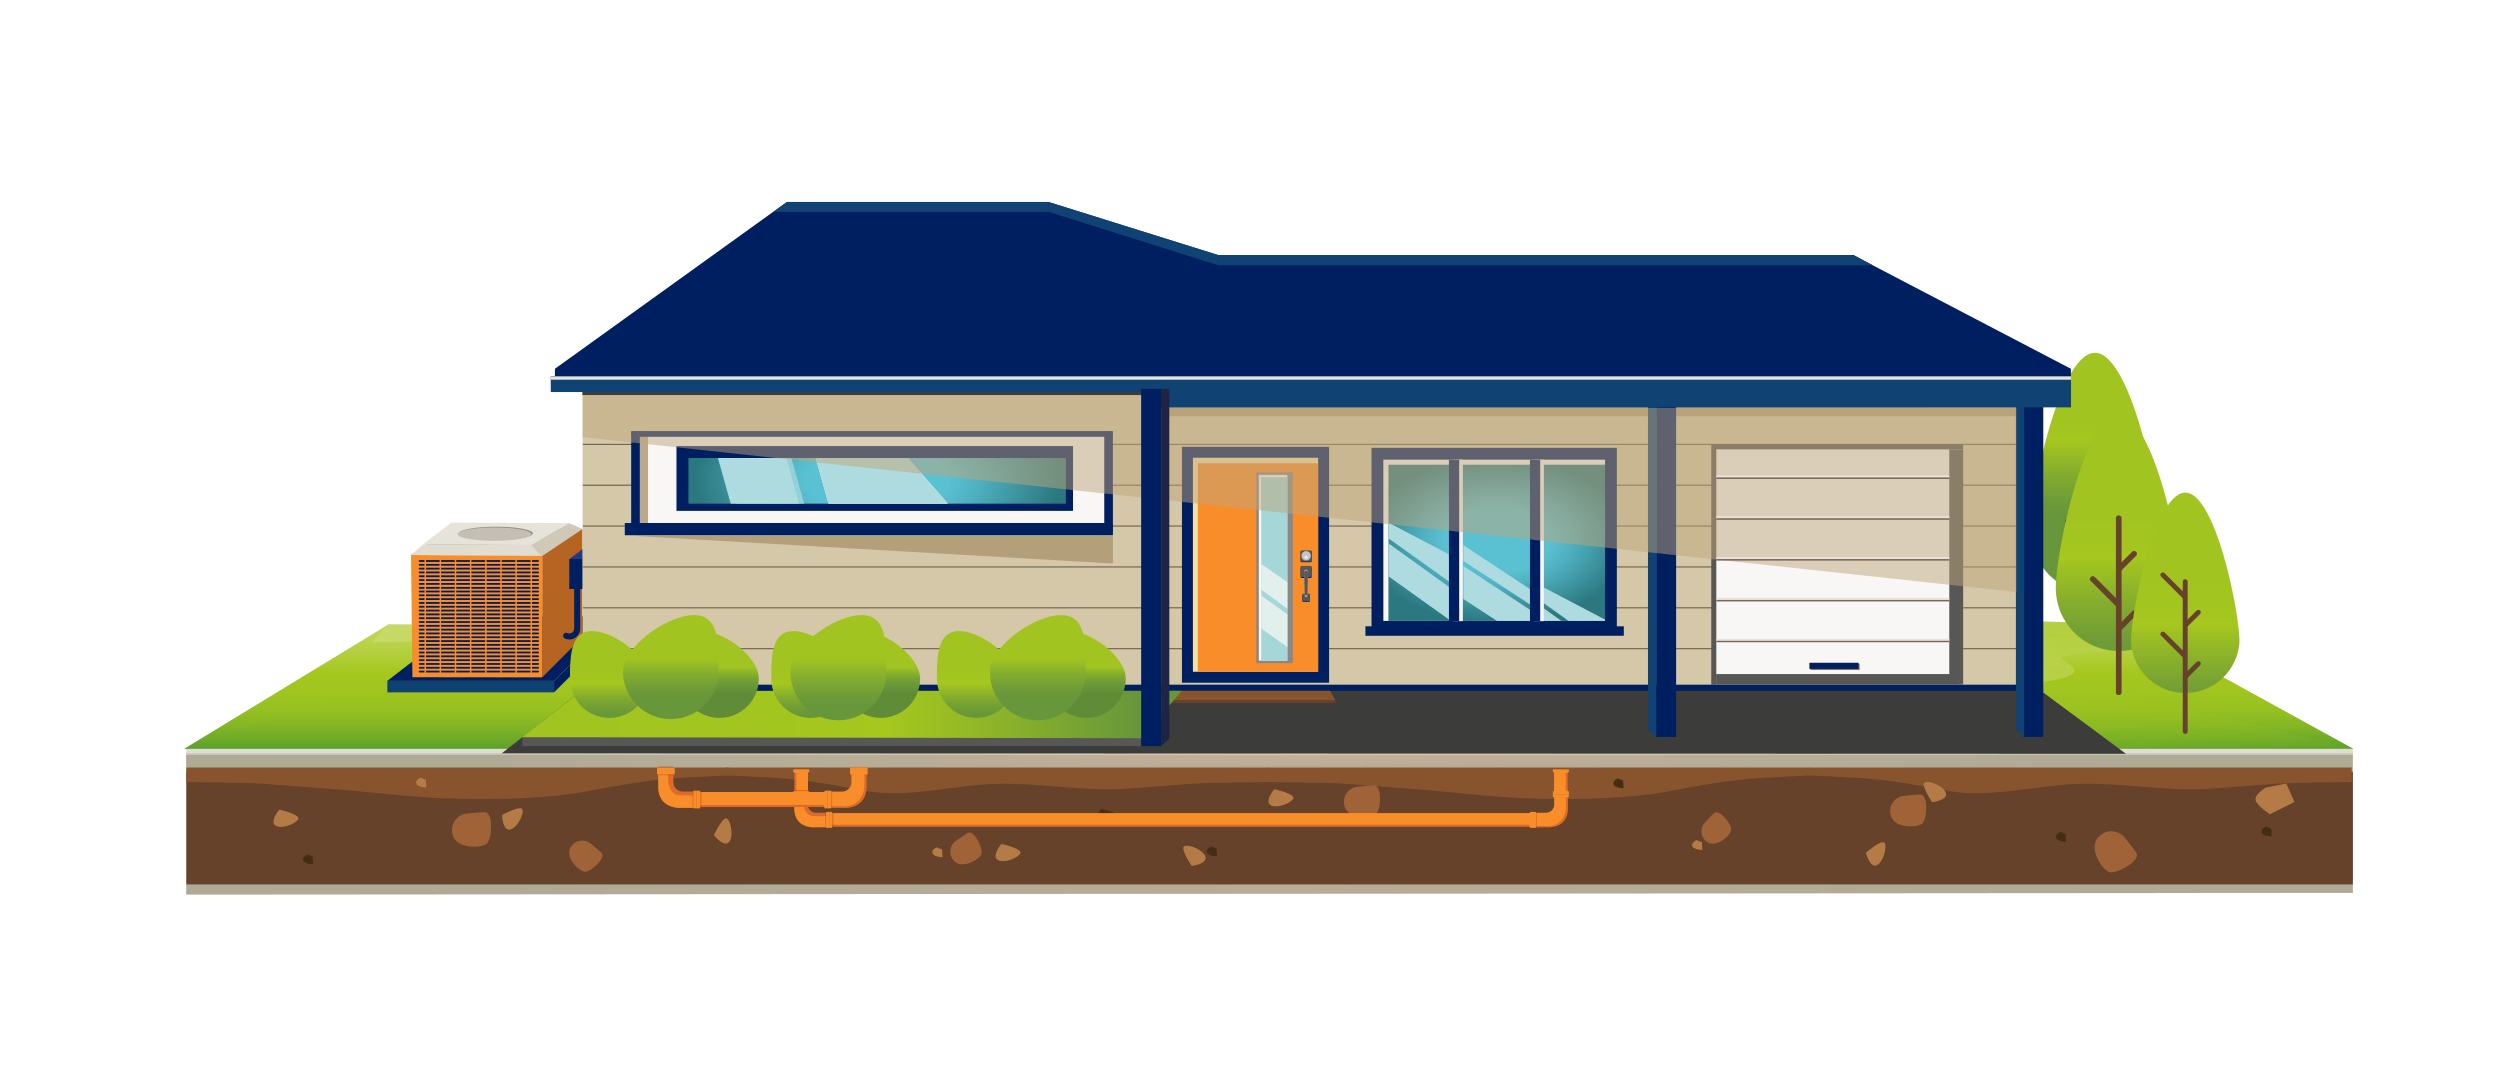<svg xmlns="http://www.w3.org/2000/svg" xmlns:xlink="http://www.w3.org/1999/xlink" width="11.5in" height="5in" viewBox="0 0 828 360"><defs><radialGradient id="a" cx="-143.57" cy="-924.22" r="102.48" gradientTransform="translate(809.26 1244.36) scale(2.67 1.03)" gradientUnits="userSpaceOnUse"><stop offset="0" stop-color="#ccb397"></stop><stop offset="1" stop-color="#afaa96"></stop></radialGradient><radialGradient id="b" cx="-141.58" cy="-964.25" r="102.66" xlink:href="#a"></radialGradient><radialGradient id="c" cx="-141.58" cy="-966.46" r="102.66" xlink:href="#a"></radialGradient><radialGradient id="d" cx="-141.58" cy="-2403.44" r="102.66" gradientTransform="translate(809.26 1292.97) scale(2.67 0.43)" xlink:href="#a"></radialGradient><linearGradient id="e" x1="420.19" y1="259.25" x2="420.19" y2="154.55" gradientUnits="userSpaceOnUse"><stop offset="0" stop-color="#00743e"></stop><stop offset="0.03" stop-color="#208438"></stop><stop offset="0.08" stop-color="#499830"></stop><stop offset="0.13" stop-color="#6aa929"></stop><stop offset="0.18" stop-color="#84b624"></stop><stop offset="0.23" stop-color="#96c021"></stop><stop offset="0.29" stop-color="#a1c51f"></stop><stop offset="0.35" stop-color="#a5c71e"></stop><stop offset="0.37" stop-color="#abca2b"></stop><stop offset="0.45" stop-color="#bbd34d"></stop><stop offset="0.53" stop-color="#c8da69"></stop><stop offset="0.62" stop-color="#d2df7e"></stop><stop offset="0.72" stop-color="#d9e38d"></stop><stop offset="0.83" stop-color="#dee596"></stop><stop offset="1" stop-color="#dfe699"></stop></linearGradient><linearGradient id="f" x1="170.02" y1="259.25" x2="170.02" y2="154.54" xlink:href="#e"></linearGradient><linearGradient id="g" x1="628.23" y1="284.39" x2="611.86" y2="164.32" xlink:href="#e"></linearGradient><linearGradient id="h" x1="420.14" y1="188.06" x2="419" y2="234.19" xlink:href="#e"></linearGradient><linearGradient id="i" x1="693.84" y1="192.05" x2="693.84" y2="139.19" gradientUnits="userSpaceOnUse"><stop offset="0.39" stop-color="#67963b"></stop><stop offset="0.5" stop-color="#6f9c37"></stop><stop offset="0.67" stop-color="#84ad2d"></stop><stop offset="0.87" stop-color="#a5c71e"></stop><stop offset="0.88" stop-color="#a4c61f"></stop><stop offset="1" stop-color="#a1c421"></stop></linearGradient><linearGradient id="j" x1="701.73" y1="221.3" x2="701.73" y2="169.85" gradientUnits="userSpaceOnUse"><stop offset="0" stop-color="#67963b"></stop><stop offset="0.17" stop-color="#6f9c37"></stop><stop offset="0.42" stop-color="#84ad2d"></stop><stop offset="0.71" stop-color="#a5c71e"></stop><stop offset="0.75" stop-color="#a4c61f"></stop><stop offset="1" stop-color="#a1c421"></stop></linearGradient><linearGradient id="k" x1="723.74" y1="235.42" x2="723.74" y2="191.08" gradientUnits="userSpaceOnUse"><stop offset="0" stop-color="#67963b"></stop><stop offset="0.18" stop-color="#74a035"></stop><stop offset="0.5" stop-color="#95ba26"></stop><stop offset="0.64" stop-color="#a5c71e"></stop><stop offset="1" stop-color="#a1c421"></stop></linearGradient><clipPath id="l"><rect x="192.7" y="128.71" width="482.54" height="98.09" fill="none"></rect></clipPath><radialGradient id="m" cx="495.71" cy="179.79" r="44.71" gradientTransform="translate(0 69.3) scale(1 0.61)" gradientUnits="userSpaceOnUse"><stop offset="0.39" stop-color="#5ac1d2"></stop><stop offset="0.58" stop-color="#4dadbc"></stop><stop offset="0.98" stop-color="#2c7a82"></stop><stop offset="1" stop-color="#2b7880"></stop></radialGradient><radialGradient id="n" cx="290.51" cy="159.26" r="60.8" gradientTransform="translate(0 85.83) scale(1 0.46)" xlink:href="#m"></radialGradient><clipPath id="o"><rect x="228.01" y="151.7" width="125" height="15.12" fill="none"></rect></clipPath><clipPath id="p"><rect x="459.85" y="153.92" width="71.73" height="51.73" fill="none"></rect></clipPath><clipPath id="q"><rect x="417.71" y="158.05" width="8.65" height="60.75" fill="none"></rect></clipPath><linearGradient id="r" x1="377.97" y1="236.64" x2="181.21" y2="236.64" gradientUnits="userSpaceOnUse"><stop offset="0" stop-color="#67963b"></stop><stop offset="0.27" stop-color="#91b727"></stop><stop offset="0.43" stop-color="#a5c71e"></stop><stop offset="0.5" stop-color="#a4c61f"></stop><stop offset="1" stop-color="#a1c421"></stop></linearGradient><linearGradient id="s" x1="201.82" y1="239.85" x2="201.82" y2="220.93" gradientUnits="userSpaceOnUse"><stop offset="0.13" stop-color="#67963b"></stop><stop offset="0.27" stop-color="#6f9c37"></stop><stop offset="0.48" stop-color="#84ad2d"></stop><stop offset="0.71" stop-color="#a5c71e"></stop><stop offset="0.75" stop-color="#a4c61f"></stop><stop offset="1" stop-color="#a1c421"></stop></linearGradient><linearGradient id="t" x1="268.48" y1="239.85" x2="268.48" y2="220.93" xlink:href="#s"></linearGradient><linearGradient id="u" x1="238.27" y1="239.85" x2="238.27" y2="220.93" gradientUnits="userSpaceOnUse"><stop offset="0.52" stop-color="#608b37"></stop><stop offset="0.66" stop-color="#67963b"></stop><stop offset="0.74" stop-color="#6f9c37"></stop><stop offset="0.87" stop-color="#84ad2e"></stop><stop offset="1" stop-color="#a1c421"></stop></linearGradient><linearGradient id="v" x1="291.7" y1="239.85" x2="291.7" y2="220.93" xlink:href="#u"></linearGradient><linearGradient id="w" x1="222.18" y1="241.1" x2="222.18" y2="218.15" gradientUnits="userSpaceOnUse"><stop offset="0.43" stop-color="#67963b"></stop><stop offset="0.57" stop-color="#6f9c37"></stop><stop offset="0.78" stop-color="#84ad2e"></stop><stop offset="1" stop-color="#a1c421"></stop></linearGradient><linearGradient id="x" x1="323.35" y1="239.85" x2="323.35" y2="220.93" xlink:href="#s"></linearGradient><linearGradient id="y" x1="359.8" y1="239.85" x2="359.8" y2="220.93" xlink:href="#u"></linearGradient><linearGradient id="z" x1="343.71" y1="241.1" x2="343.71" y2="218.15" xlink:href="#w"></linearGradient><linearGradient id="aa" x1="277.64" y1="241.1" x2="277.64" y2="218.15" gradientUnits="userSpaceOnUse"><stop offset="0.31" stop-color="#67963b"></stop><stop offset="0.47" stop-color="#6f9c37"></stop><stop offset="0.73" stop-color="#84ad2e"></stop><stop offset="1" stop-color="#a1c421"></stop></linearGradient></defs><g style="isolation:isolate"><polygon points="61.69 250.06 61.69 296.28 779.25 295.71 779.25 250.06 61.69 250.06" fill="#afaa96"></polygon><polygon points="61.69 293.3 61.69 296.28 779.25 295.71 779.25 292.68 61.69 293.3" opacity="0.3" fill="url(#a)" style="mix-blend-mode:screen"></polygon><polygon points="61.69 250.06 61.69 256.56 779.25 254.7 779.25 250.06 61.69 250.06" opacity="0.3" fill="url(#b)" style="mix-blend-mode:multiply"></polygon><polygon points="61.69 247.78 61.69 254.29 779.25 252.43 779.25 247.78 61.69 247.78" opacity="0.4" fill="url(#c)" style="mix-blend-mode:multiply"></polygon><polygon points="61.69 249.49 61.69 252.23 779.25 251.45 779.25 249.49 61.69 249.49" opacity="0.5" fill="url(#d)" style="mix-blend-mode:multiply"></polygon><path d="M133.46,255.92c-.34.58-6.05.88-12.76.66s-11.85-.86-11.52-1.44,6-.88,12.76-.66S133.8,255.34,133.46,255.92Z" fill="#9fa9ac" opacity="0.15" style="mix-blend-mode:multiply"></path><path d="M667.68,205.64c-43.53-1-86.71-1.41-130.32-.75-36.64.55-73.31,1-110,.89s-73.49-1.11-110.31-.66c-36.38.44-72.66,1.67-109.07,1.88q-27.22.15-54.46-.08c-8.22-.08-16.58,0-24.8-.16L61,248H779.42L704,206.52Q685.8,206.08,667.68,205.64Z" fill="url(#e)"></path><path d="M264.49,247.44c-14.28-.46-28.7-.87-42.71-2-7.62-.59-19.49-1.2-25.18-3.32-12.64-4.71,49-9.69,56.36-10.76,4.62-.67,12.39-2.74,4.15-3.6-7.63-.78-15.88-1.07-23.82-1.24-16.76-.35-33.58-.08-50.37-.11-17.61,0-36.31.47-54.2-.28L61,248H279.09Q271.8,247.69,264.49,247.44Z" opacity="0.3" fill="url(#f)" style="mix-blend-mode:screen"></path><path d="M692.53,231.16c-14.88,1.28-30.55,1.84-45.79,2.35-35.14,1.19-70.5,1.42-105.72,2.18-15.66.33-31.6.42-47,1.6-8,.61-17.6,1.39-24.24,3.11-9.36,2.42,2.36,4.36,8.82,5.24,8.52,1.18,17.45,1.84,26.49,2.32H779.42L704,229.58A102.25,102.25,0,0,1,692.53,231.16Z" opacity="0.3" fill="url(#g)" style="mix-blend-mode:screen"></path><path d="M133.7,212.53c8-.29,16.06-.6,24.12-.74,6-.1,15-.51,20.44.6,3.59.74,2.84,2-.21,2.82-6.51,1.73-15.37,2.46-23,3.42-4.49.57-9.11,1.14-13.29,2a28,28,0,0,0-4.88,1.23c-1.05.43,2.46.64,4.12.78,12.61,1.15,26.35.51,39.16.18,13.69-.33,27.15,0,40.82.31,15.7.4,31.41.63,47.12.95,12.07.25,24.92.63,35.45,2.81.47.1.19.37-.08.48-3.35,1.25-8.43,2-12.85,2.7-6.14,1-12.57,1.9-18.35,3.13-4,.85-10.93,2.49-5.78,4.16,6.63,2.17,17.46,2.91,26.27,3.27,21.16.86,42.47-.14,63.68-.15,22.13,0,44.13-.15,66.18-.81,9.67-.29,19.58-.55,29-1.41,3.93-.36,9.59-.83,12.15-2,2.9-1.35.88-2.7-1.23-3.93-3.65-2.11,6.21-2.81,10.5-3.11,14.8-1.06,29.93-1.45,45-1.62,33.17-.35,66.37-.2,99.55-.32,15.57-.06,31.37-.2,46.88-.7,7.12-.24,15.79-.6,20.66-2.62,4.53-1.86-.3-4.07-2.39-6-.2-.19,0-.34.44-.48,5.67-1.69,25.14-2.46,32.6-2.95l-11.87-8q-18.15-.44-36.27-.88c-43.53-1-86.71-1.41-130.32-.75-36.64.55-73.31,1-110,.89s-73.49-1.11-110.31-.66c-36.38.44-72.66,1.67-109.07,1.88q-27.22.15-54.46-.08c-8.22-.08-16.58,0-24.8-.16l-5.52,6C124.89,212.66,132.08,212.59,133.7,212.53Z" opacity="0.4" fill="url(#h)" style="mix-blend-mode:multiply"></path><rect x="61.73" y="255.6" width="717.53" height="37.31" fill="#66422a"></rect><path d="M61.72,254.2h0V259h0s22,.31,25.31.56c7.18.55,14.33,1.15,21.52,1.66,14.26,1,28.05,3,42.38,3.31,14.64.33,30.56,0,44.4-2.6,10.59-2,17.64-3.34,28.72-4.24l17.29-.89V254.2Z" fill="#87542e"></path><path d="M419.94,254.2h0V259h0s22.05.31,25.32.56c7.18.55,14.33,1.15,21.52,1.66,14.25,1,28.05,3,42.38,3.31,14.64.33,30.56,0,44.4-2.6,10.59-2,17.64-3.34,28.72-4.24l17.28-.89V254.2Z" fill="#87542e"></path><path d="M420.18,254.2h0V259h0s-22.05.31-25.32.56c-7.18.55-14.33,1.15-21.52,1.66-14.26,1-28.48-1.94-42.81-1.61-14.64.33-30.13,4.89-44,2.32-10.59-2-17.64-3.34-28.72-4.24l-17.28-.89V254.2Z" fill="#87542e"></path><path d="M778.89,254.2h0V259h0s-22,.31-25.32.56c-7.18.55-14.33,1.15-21.52,1.66-14.26,1-28.48-1.94-42.81-1.61-14.64.33-30.13,4.89-44,2.32-10.59-2-17.64-3.34-28.72-4.24l-17.28-.89V254.2Z" fill="#87542e"></path><path d="M154,269.56a5.51,5.51,0,0,0-4.2,6.44c.84,5.31,9.8,5,11.48,3.35s2.24-10.49-.84-10.35S154,269.56,154,269.56Z" fill="#a06338"></path><path d="M564.3,272.88a4.19,4.19,0,0,0,.86,5.78c3.16,2.6,8.11-2.08,8.22-3.89s-4-7.09-5.71-5.46S564.3,272.88,564.3,272.88Z" fill="#a06338"></path><path d="M449.07,260.63a5.07,5.07,0,0,0-3.86,5.93c.77,4.9,9,4.64,10.57,3.09s2.06-9.67-.77-9.54S449.07,260.63,449.07,260.63Z" fill="#a06338"></path><path d="M630,263.68a5.07,5.07,0,0,0-3.87,5.93c.77,4.9,9,4.64,10.57,3.1s2.06-9.67-.77-9.54S630,263.68,630,263.68Z" fill="#a06338"></path><path d="M195.21,279.09a4.4,4.4,0,0,0-6,1.26c-2.52,3.47,2.68,8.36,4.58,8.36s7.17-4.65,5.36-6.31S195.21,279.09,195.21,279.09Z" fill="#a06338"></path><path d="M316.22,278.77a4.39,4.39,0,0,0-.44,6.11c2.64,3.38,8.77-.27,9.29-2.09s-2.49-8.18-4.58-6.89S316.22,278.77,316.22,278.77Z" fill="#a06338"></path><path d="M703.35,277a5.76,5.76,0,0,0-8-.12c-4.24,3.71,1,11.49,3.44,12s10.54-3.89,8.7-6.54S703.35,277,703.35,277Z" fill="#a06338"></path><path d="M92.5,268.15s-3.56,4.24-1,5.43,8.48-1.7,7.12-3.05S92.5,268.15,92.5,268.15Z" fill="#b47b46"></path><path d="M331.65,279.52s-3.56,4.24-1,5.42,8.48-1.69,7.13-3.05S331.65,279.52,331.65,279.52Z" fill="#b47b46"></path><path d="M618,282.45s1.32,5.38,3.78,4,3.63-7.85,1.74-7.55S618,282.45,618,282.45Z" fill="#b47b46"></path><path d="M364.72,267.9s-3.56,4.24-1,5.43,8.48-1.7,7.12-3.06S364.72,267.9,364.72,267.9Z" fill="#432e13"></path><path d="M166.3,269.94s.09,5.54,2.79,4.77,5.29-6.84,3.38-7S166.3,269.94,166.3,269.94Z" fill="#b47b46"></path><path d="M236.45,276.61s3.39,4.38,5.09,2.14.14-8.64-1.47-7.61S236.45,276.61,236.45,276.61Z" fill="#b47b46"></path><path d="M394.68,286.79s5.5-.61,4.48-3.23-7.31-4.62-7.26-2.7S394.68,286.79,394.68,286.79Z" fill="#b47b46"></path><path d="M639.94,265.68s5.5-.62,4.48-3.23-7.31-4.62-7.27-2.7S639.94,265.68,639.94,265.68Z" fill="#b47b46"></path><path d="M101.78,283s-1.84.77-1.39,2,3.3,1.27,3.3,1.27l-.12-2.54Z" fill="#432e13"></path><path d="M561.9,278.24s-1.85.77-1.4,2,3.31,1.27,3.31,1.27l-.13-2.54Z" fill="#b47b46"></path><path d="M682.36,275.53s-1.84.76-1.4,2,3.31,1.27,3.31,1.27l-.13-2.55Z" fill="#432e13"></path><path d="M139.27,257.55s-1.85.76-1.4,2,3.31,1.27,3.31,1.27l-.13-2.55Z" fill="#b47b46"></path><path d="M535.82,257.81s-1.84.76-1.4,2,3.31,1.27,3.31,1.27l-.13-2.54Z" fill="#432e13"></path><path d="M310.24,280.62s-1.85.76-1.4,2,3.3,1.28,3.3,1.28l-.12-2.55Z" fill="#b47b46"></path><path d="M422.05,261.37s-3.56,4.24-1,5.43,8.48-1.7,7.12-3.06S422.05,261.37,422.05,261.37Z" fill="#b47b46"></path><path d="M401.16,280.36s-1.85.76-1.4,2,3.31,1.27,3.31,1.27l-.13-2.54Z" fill="#432e13"></path><path d="M750.46,273.75s-1.84.76-1.4,2,3.31,1.28,3.31,1.28l-.13-2.55Z" fill="#432e13"></path><path d="M750.42,260.86s-3.73,2.2-3.39,4.07,4.75,4.75,4.75,4.75l8.14-4.07-2.72-6.11Z" fill="#b47b46"></path><rect x="128.29" y="225.49" width="55.21" height="3.82" fill="#0f4273"></rect><polygon points="128.29 225.5 156.02 204.12 205.08 204.12 183.5 225.5 128.29 225.5" fill="#001f60"></polygon><polygon points="183.5 229.31 205.12 207.77 205.12 204.12 183.5 225.5 183.5 229.31" fill="#001f60"></polygon><g style="isolation:isolate"><polygon points="179.57 184.09 192.91 175.12 192.91 210.99 179.57 224.34 179.57 184.09" fill="#b66421"></polygon><polygon points="136.13 183.81 149.17 174.91 192.91 175.19 179.57 184.09 136.13 183.81" fill="#9a9689"></polygon><polygon points="179.57 184.09 179.57 224.34 136.59 224.29 136.13 183.81 179.57 184.09" fill="#f88d2a"></polygon></g><polygon points="136.13 183.81 179.57 184.09 176.07 180.5 140.2 180.27 136.13 183.81" fill="#e2ddd1"></polygon><polygon points="176.03 180.5 179.53 184.08 192.87 175.18 188.41 173.24 176.03 180.5" fill="#d1c9b8"></polygon><polygon points="176.11 180.53 188.42 173.25 149.44 173.1 140.09 180.27 176.11 180.53" fill="#e6e3db"></polygon><path d="M139,186.11a.31.31,0,0,1-.31-.31h0a.31.31,0,0,1,.31-.3h39.2a.31.31,0,0,1,.31.3h0a.31.31,0,0,1-.31.31Z" fill="#001f60"></path><path d="M139,187.37a.31.31,0,0,1-.31-.3h0a.3.3,0,0,1,.31-.3h39.2a.3.3,0,0,1,.31.3h0a.31.31,0,0,1-.31.3Z" fill="#001f60"></path><path d="M139,188.63a.3.3,0,0,1-.31-.3h0a.3.3,0,0,1,.31-.3h39.2a.3.3,0,0,1,.31.3h0a.3.3,0,0,1-.31.3Z" fill="#001f60"></path><path d="M139,189.89a.3.3,0,0,1-.31-.3h0a.31.31,0,0,1,.31-.3h39.2a.31.31,0,0,1,.31.3h0a.3.3,0,0,1-.31.3Z" fill="#001f60"></path><path d="M139,191.16a.31.31,0,0,1-.31-.3h0a.31.31,0,0,1,.31-.31h39.2a.31.31,0,0,1,.31.31h0a.31.31,0,0,1-.31.3Z" fill="#001f60"></path><path d="M139,192.42a.3.3,0,0,1-.31-.3h0a.3.3,0,0,1,.31-.3h39.2a.3.3,0,0,1,.31.3h0a.3.3,0,0,1-.31.3Z" fill="#001f60"></path><path d="M139,193.68a.3.3,0,0,1-.31-.3h0a.3.3,0,0,1,.31-.3h39.2a.3.3,0,0,1,.31.3h0a.3.3,0,0,1-.31.3Z" fill="#001f60"></path><path d="M139,195a.31.31,0,0,1-.31-.31h0a.31.31,0,0,1,.31-.3h39.2a.31.31,0,0,1,.31.3h0a.31.31,0,0,1-.31.31Z" fill="#001f60"></path><path d="M139,196.21a.31.31,0,0,1-.31-.3h0a.3.3,0,0,1,.31-.3h39.2a.3.3,0,0,1,.31.3h0a.31.31,0,0,1-.31.3Z" fill="#001f60"></path><path d="M139,197.47a.3.3,0,0,1-.31-.3h0a.3.3,0,0,1,.31-.3h39.2a.3.3,0,0,1,.31.3h0a.3.3,0,0,1-.31.3Z" fill="#001f60"></path><path d="M139,198.73a.3.3,0,0,1-.31-.3h0a.31.31,0,0,1,.31-.3h39.2a.31.31,0,0,1,.31.3h0a.3.3,0,0,1-.31.3Z" fill="#001f60"></path><path d="M139,200a.31.31,0,0,1-.31-.3h0a.31.31,0,0,1,.31-.31h39.2a.31.31,0,0,1,.31.31h0a.31.31,0,0,1-.31.3Z" fill="#001f60"></path><path d="M139,201.26a.31.31,0,0,1-.31-.3h0a.3.3,0,0,1,.31-.3h39.2a.3.3,0,0,1,.31.3h0a.31.31,0,0,1-.31.3Z" fill="#001f60"></path><path d="M139,202.52a.3.3,0,0,1-.31-.3h0a.3.3,0,0,1,.31-.3h39.2a.3.3,0,0,1,.31.3h0a.3.3,0,0,1-.31.3Z" fill="#001f60"></path><path d="M139,203.79a.31.31,0,0,1-.31-.31h0a.31.31,0,0,1,.31-.3h39.2a.31.31,0,0,1,.31.3h0a.31.31,0,0,1-.31.31Z" fill="#001f60"></path><path d="M139,205.05a.31.31,0,0,1-.31-.3h0a.31.31,0,0,1,.31-.31h39.2a.31.31,0,0,1,.31.31h0a.31.31,0,0,1-.31.3Z" fill="#001f60"></path><path d="M139,206.31a.3.3,0,0,1-.31-.3h0a.3.3,0,0,1,.31-.3h39.2a.3.3,0,0,1,.31.3h0a.3.3,0,0,1-.31.3Z" fill="#001f60"></path><path d="M139,207.57a.3.3,0,0,1-.31-.3h0a.31.31,0,0,1,.31-.3h39.2a.31.31,0,0,1,.31.3h0a.3.3,0,0,1-.31.3Z" fill="#001f60"></path><path d="M139,208.84a.31.31,0,0,1-.31-.3h0a.31.31,0,0,1,.31-.31h39.2a.31.31,0,0,1,.31.31h0a.31.31,0,0,1-.31.3Z" fill="#001f60"></path><path d="M139,210.1a.31.31,0,0,1-.31-.3h0a.3.3,0,0,1,.31-.3h39.2a.3.3,0,0,1,.31.3h0a.31.31,0,0,1-.31.3Z" fill="#001f60"></path><path d="M139,211.36a.3.3,0,0,1-.31-.3h0a.3.3,0,0,1,.31-.3h39.2a.3.3,0,0,1,.31.3h0a.3.3,0,0,1-.31.3Z" fill="#001f60"></path><path d="M139,212.63a.31.31,0,0,1-.31-.31h0a.31.31,0,0,1,.31-.3h39.2a.31.31,0,0,1,.31.3h0a.31.31,0,0,1-.31.31Z" fill="#001f60"></path><path d="M139,213.89a.31.31,0,0,1-.31-.3h0a.31.31,0,0,1,.31-.31h39.2a.31.31,0,0,1,.31.31h0a.31.31,0,0,1-.31.3Z" fill="#001f60"></path><path d="M139,215.15a.3.3,0,0,1-.31-.3h0a.3.3,0,0,1,.31-.3h39.2a.3.3,0,0,1,.31.3h0a.3.3,0,0,1-.31.3Z" fill="#001f60"></path><path d="M139,216.41a.3.3,0,0,1-.31-.3h0a.31.31,0,0,1,.31-.3h39.2a.31.31,0,0,1,.31.3h0a.3.3,0,0,1-.31.3Z" fill="#001f60"></path><path d="M139,217.68a.31.31,0,0,1-.31-.3h0a.31.31,0,0,1,.31-.31h39.2a.31.31,0,0,1,.31.31h0a.31.31,0,0,1-.31.3Z" fill="#001f60"></path><path d="M139,218.94a.31.31,0,0,1-.31-.3h0a.3.3,0,0,1,.31-.3h39.2a.3.3,0,0,1,.31.3h0a.31.31,0,0,1-.31.3Z" fill="#001f60"></path><path d="M139,220.2a.3.3,0,0,1-.31-.3h0a.3.3,0,0,1,.31-.3h39.2a.3.3,0,0,1,.31.3h0a.3.3,0,0,1-.31.3Z" fill="#001f60"></path><path d="M139,221.47a.31.31,0,0,1-.31-.31h0a.31.31,0,0,1,.31-.3h39.2a.31.31,0,0,1,.31.3h0a.31.31,0,0,1-.31.31Z" fill="#001f60"></path><path d="M139,222.73a.31.31,0,0,1-.31-.3h0a.31.31,0,0,1,.31-.31h39.2a.31.31,0,0,1,.31.31h0a.31.31,0,0,1-.31.3Z" fill="#001f60"></path><rect x="175.71" y="184.89" width="0.49" height="38.85" fill="#f88d2a"></rect><rect x="170.7" y="184.89" width="0.49" height="38.85" fill="#f88d2a"></rect><rect x="165.68" y="184.89" width="0.49" height="38.85" fill="#f88d2a"></rect><rect x="160.66" y="184.89" width="0.49" height="38.85" fill="#f88d2a"></rect><rect x="155.64" y="184.89" width="0.49" height="38.85" fill="#f88d2a"></rect><rect x="150.62" y="184.89" width="0.49" height="38.85" fill="#f88d2a"></rect><rect x="145.6" y="184.89" width="0.49" height="38.85" fill="#f88d2a"></rect><rect x="140.59" y="184.89" width="0.49" height="38.85" fill="#f88d2a"></rect><rect x="188.54" y="185.15" width="4.45" height="9.92" fill="#001f60"></rect><polygon points="188.54 185.15 192.99 185.15 192.99 181.82 188.54 185.15" fill="#203c83"></polygon><path d="M191.17,195.05v13.14a2.6,2.6,0,0,1-3.65,2.38h0" fill="none" stroke="#001f60" stroke-linecap="round" stroke-linejoin="round" stroke-width="2"></path><ellipse cx="164.27" cy="176.65" rx="12.23" ry="2.2" fill="#8e8b83"></ellipse><ellipse cx="163.8" cy="176.9" rx="12.23" ry="2.2" fill="#c4beb5"></ellipse><rect x="514.71" y="255.46" width="4.48" height="7.11" fill="#f88d2a"></rect><rect x="517.49" y="255.46" width="0.44" height="7.11" fill="#f88d2a"></rect><rect x="518.57" y="255.46" width="0.62" height="7.11" fill="#a01827" opacity="0.3" style="mix-blend-mode:multiply"></rect><rect x="514.71" y="255.46" width="1.6" height="7.11" fill="#f88d2a" opacity="0.3" style="mix-blend-mode:multiply"></rect><rect x="514.71" y="255.46" width="4.48" height="0.56" fill="#f88d2a" style="mix-blend-mode:multiply"></rect><rect x="514.71" y="261.65" width="4.48" height="0.92" fill="#f88d2a" opacity="0.3" style="mix-blend-mode:multiply"></rect><rect x="514.32" y="254.79" width="5.27" height="1" fill="#f88d2a"></rect><rect x="514.32" y="262.03" width="5.27" height="1" fill="#f88d2a"></rect><rect x="275.07" y="269.31" width="231.98" height="4.48" fill="#f88d2a"></rect><rect x="275.07" y="272.08" width="231.98" height="0.44" fill="#f88d2a"></rect><rect x="275.07" y="273.17" width="231.98" height="0.62" fill="#a01827" opacity="0.3" style="mix-blend-mode:multiply"></rect><rect x="275.07" y="269.31" width="231.98" height="1.6" fill="#f88d2a" opacity="0.3" style="mix-blend-mode:multiply"></rect><rect x="506.49" y="269.31" width="0.56" height="4.48" fill="#f88d2a" style="mix-blend-mode:multiply"></rect><rect x="275.07" y="269.31" width="0.92" height="4.48" fill="#a01827" opacity="0.3" style="mix-blend-mode:multiply"></rect><rect x="506.72" y="268.91" width="1" height="5.27" fill="#f88d2a"></rect><rect x="274.6" y="268.91" width="1" height="5.27" fill="#f88d2a"></rect><path d="M519.28,263.38h-4.51v3.2A2.8,2.8,0,0,1,512,269.2h-4V274h4.36s6.9.6,6.92-6.26Z" fill="#f88d2a"></path><path d="M511.89,272.67H508v.38h3.94a6,6,0,0,0,4.5-1.69,7.11,7.11,0,0,0,1.79-4.68v-3.29h-.39v3.3a6.81,6.81,0,0,1-1.67,4.41A5.68,5.68,0,0,1,511.89,272.67Z" fill="#f88d2a"></path><g opacity="0.3" style="mix-blend-mode:multiply"><path d="M512.78,270.29c3.4-.14,3.5-4.36,3.5-4.36v-2.55h-1.51v3.2A2.8,2.8,0,0,1,512,269.2h-4v1.12C509.15,270.35,511,270.36,512.78,270.29Z" fill="#f88d2a"></path><path d="M519.26,267.78l0-4.4h-.65v4s.13,6.19-6.1,6.21H508V274h4.36S519.24,274.64,519.26,267.78Z" fill="#a01827"></path></g><rect x="514.77" y="263.37" width="4.51" height="0.91" fill="#f88d2a" opacity="0.3" style="mix-blend-mode:multiply"></rect><rect x="514.32" y="263.03" width="5.27" height="1" fill="#f88d2a"></rect><rect x="507.98" y="269.2" width="1" height="4.84" fill="#a01827" opacity="0.3" style="mix-blend-mode:multiply"></rect><rect x="507.72" y="268.91" width="1" height="5.27" fill="#f88d2a"></rect><rect x="263.13" y="255.46" width="4.48" height="7.11" fill="#f88d2a"></rect><rect x="264.39" y="255.46" width="0.45" height="7.11" fill="#f88d2a"></rect><rect x="263.13" y="255.46" width="0.62" height="7.11" fill="#a01827" opacity="0.3" style="mix-blend-mode:multiply"></rect><rect x="266.01" y="255.46" width="1.6" height="7.11" fill="#f88d2a" opacity="0.3" style="mix-blend-mode:multiply"></rect><rect x="263.13" y="255.46" width="4.48" height="0.56" fill="#f88d2a" style="mix-blend-mode:multiply"></rect><rect x="263.13" y="261.65" width="4.48" height="0.92" fill="#a01827" opacity="0.3" style="mix-blend-mode:multiply"></rect><rect x="262.73" y="254.79" width="5.27" height="1" fill="#f88d2a"></rect><rect x="262.73" y="262.03" width="5.27" height="1" fill="#f88d2a"></rect><path d="M263,263.38h4.5v3.2a2.81,2.81,0,0,0,2.82,2.62h4V274H270s-6.89.6-6.92-6.26Z" fill="#f88d2a"></path><path d="M270.43,272.67h3.92v.38h-3.93a6,6,0,0,1-4.5-1.69,7.17,7.17,0,0,1-1.79-4.68v-3.29h.39v3.3a6.81,6.81,0,0,0,1.67,4.41A5.68,5.68,0,0,0,270.43,272.67Z" fill="#f88d2a"></path><g opacity="0.3" style="mix-blend-mode:multiply"><path d="M269.54,270.29c-3.4-.14-3.5-4.36-3.5-4.36v-2.55h1.5v3.2a2.81,2.81,0,0,0,2.82,2.62h4v1.12C273.17,270.35,271.35,270.36,269.54,270.29Z" fill="#a01827"></path><path d="M263.06,267.78l0-4.4h.65v4s-.13,6.19,6.1,6.21h4.55V274H270S263.09,274.64,263.06,267.78Z" fill="#f88d2a"></path></g><rect x="263.04" y="263.37" width="4.51" height="0.91" fill="#a01827" opacity="0.3" style="mix-blend-mode:multiply"></rect><rect x="262.73" y="263.03" width="5.27" height="1" fill="#f88d2a"></rect><rect x="273.34" y="269.2" width="1" height="4.84" fill="#a01827" opacity="0.3" style="mix-blend-mode:multiply"></rect><rect x="273.6" y="268.91" width="1" height="5.27" fill="#f88d2a"></rect><rect x="281.96" y="253.81" width="4.98" height="1.02" fill="#f88d2a" opacity="0.3" style="mix-blend-mode:multiply"></rect><rect x="281.53" y="254.23" width="5.85" height="1.11" fill="#f88d2a"></rect><rect x="231.31" y="262.31" width="42.15" height="4.98" fill="#f88d2a"></rect><rect x="231.31" y="265.39" width="42.15" height="0.49" fill="#f88d2a"></rect><rect x="231.31" y="266.6" width="42.15" height="0.69" fill="#a01827" opacity="0.3" style="mix-blend-mode:multiply"></rect><rect x="231.31" y="262.31" width="42.15" height="1.77" fill="#f88d2a" opacity="0.3" style="mix-blend-mode:multiply"></rect><rect x="272.84" y="262.31" width="0.62" height="4.98" fill="#f88d2a" style="mix-blend-mode:multiply"></rect><rect x="231.31" y="262.31" width="1.02" height="4.98" fill="#a01827" opacity="0.3" style="mix-blend-mode:multiply"></rect><rect x="273.09" y="261.88" width="1.11" height="5.85" fill="#f88d2a"></rect><rect x="230.79" y="261.88" width="1.11" height="5.85" fill="#f88d2a"></rect><path d="M287,255.73h-5v3.55a3.12,3.12,0,0,1-3.13,2.91h-4.42v5.38h4.85s7.65.66,7.68-7Z" fill="#f88d2a"></path><path d="M278.84,266.05h-4.36v.42h4.36a6.73,6.73,0,0,0,5-1.87,7.9,7.9,0,0,0,2-5.2v-3.65h-.42v3.65a7.57,7.57,0,0,1-1.86,4.9A6.36,6.36,0,0,1,278.84,266.05Z" fill="#f88d2a"></path><g opacity="0.3" style="mix-blend-mode:multiply"><path d="M279.82,263.4c3.78-.15,3.88-4.84,3.88-4.84v-2.83H282v3.55a3.12,3.12,0,0,1-3.13,2.91h-4.42v1.25C275.79,263.47,277.81,263.48,279.82,263.4Z" fill="#f88d2a"></path><path d="M287,260.61l0-4.88h-.72v4.41s.14,6.87-6.77,6.9h-5.06v.53h4.85S287,268.23,287,260.61Z" fill="#a01827"></path></g><rect x="282.04" y="255.72" width="5.01" height="1.01" fill="#f88d2a" opacity="0.3" style="mix-blend-mode:multiply"></rect><rect x="281.53" y="255.34" width="5.85" height="1.11" fill="#f88d2a"></rect><rect x="274.49" y="262.19" width="1.11" height="5.38" fill="#a01827" opacity="0.3" style="mix-blend-mode:multiply"></rect><rect x="274.21" y="261.87" width="1.11" height="5.85" fill="#f88d2a"></rect><rect x="218.05" y="253.81" width="4.98" height="1.02" fill="#a01827" opacity="0.3" style="mix-blend-mode:multiply"></rect><rect x="217.61" y="254.23" width="5.85" height="1.11" fill="#f88d2a"></rect><path d="M218,255.73h5v3.55a3.12,3.12,0,0,0,3.12,2.91h4.42v5.38h-4.84s-7.65.66-7.68-7Z" fill="#f88d2a"></path><path d="M226.16,266.05h4.36v.42h-4.37a6.73,6.73,0,0,1-5-1.87,7.9,7.9,0,0,1-2-5.2v-3.65h.42v3.65a7.67,7.67,0,0,0,1.87,4.9A6.33,6.33,0,0,0,226.16,266.05Z" fill="#f88d2a"></path><g opacity="0.3" style="mix-blend-mode:multiply"><path d="M225.17,263.4c-3.77-.15-3.88-4.84-3.88-4.84v-2.83H223v3.55a3.12,3.12,0,0,0,3.12,2.91h4.42v1.25C229.2,263.47,227.18,263.48,225.17,263.4Z" fill="#a01827"></path><path d="M218,260.61l0-4.88h.73v4.41s-.15,6.87,6.77,6.9h5.05v.53h-4.84S218,268.23,218,260.61Z" fill="#f88d2a"></path></g><rect x="217.95" y="255.72" width="5" height="1.01" fill="#a01827" opacity="0.3" style="mix-blend-mode:multiply"></rect><rect x="217.61" y="255.34" width="5.85" height="1.11" fill="#f88d2a"></rect><rect x="229.39" y="262.19" width="1.11" height="5.38" fill="#a01827" opacity="0.3" style="mix-blend-mode:multiply"></rect><rect x="229.67" y="261.87" width="1.11" height="5.85" fill="#f88d2a"></rect><path d="M715.27,175.71a21.43,21.43,0,0,1-42.85,0c0-11.83,9.59-58.85,21.42-58.85S715.27,163.88,715.27,175.71Z" fill="url(#i)"></path><rect x="692.88" y="151.02" width="1.93" height="61.12" rx="0.81" fill="#66422a"></rect><rect x="688.41" y="169.89" width="1.93" height="14.24" rx="0.81" transform="translate(76.74 539.31) rotate(-45)" fill="#66422a"></rect><rect x="695.5" y="162.05" width="1.93" height="9.24" rx="0.81" transform="translate(321.84 -443.66) rotate(45)" fill="#66422a"></rect><rect x="695.5" y="182.33" width="1.93" height="9.24" rx="0.81" transform="translate(336.18 -437.72) rotate(45)" fill="#66422a"></rect><path d="M722.58,194.75a20.85,20.85,0,1,1-41.7,0c0-11.52,9.34-57.28,20.85-57.28S722.58,183.23,722.58,194.75Z" fill="url(#j)"></path><rect x="700.79" y="170.72" width="1.88" height="59.48" rx="0.81" fill="#66422a"></rect><rect x="696.44" y="189.08" width="1.88" height="13.86" rx="0.81" transform="translate(65.65 550.54) rotate(-45)" fill="#66422a"></rect><rect x="703.34" y="181.45" width="1.88" height="9" rx="0.81" transform="translate(337.76 -443.54) rotate(45)" fill="#66422a"></rect><rect x="703.34" y="201.19" width="1.88" height="9" rx="0.81" transform="translate(351.72 -437.76) rotate(45)" fill="#66422a"></rect><path d="M741.71,212.54a18,18,0,0,1-35.94,0c0-9.93,8-49.38,18-49.38S741.71,202.61,741.71,212.54Z" fill="url(#k)"></path><rect x="722.93" y="191.82" width="1.62" height="51.27" rx="0.81" fill="#66422a"></rect><rect x="719.18" y="188.07" width="1.62" height="11.95" rx="0.81" transform="translate(73.67 565.95) rotate(-45)" fill="#66422a"></rect><rect x="719.18" y="207.65" width="1.62" height="11.95" rx="0.81" transform="translate(59.82 571.68) rotate(-45)" fill="#66422a"></rect><rect x="725.12" y="201.07" width="1.62" height="7.75" rx="0.81" transform="translate(357.54 -453.28) rotate(45)" fill="#66422a"></rect><rect x="725.12" y="218.09" width="1.62" height="7.75" rx="0.81" transform="translate(369.57 -448.3) rotate(45)" fill="#66422a"></rect><polygon points="704.12 249.66 166.19 249.5 192.84 228.55 675.62 228.55 704.12 249.66" fill="#3c3c3b"></polygon><rect x="192.95" y="128.71" width="482.64" height="98.09" fill="#d4c8a9"></rect><g clip-path="url(#l)"><line x1="675.37" y1="228.36" x2="193.04" y2="228.36" fill="none" stroke="#7a6553" stroke-miterlimit="10" stroke-width="0.4"></line><line x1="675.37" y1="214.83" x2="193.04" y2="214.83" fill="none" stroke="#7a6553" stroke-miterlimit="10" stroke-width="0.4"></line><line x1="675.37" y1="201.3" x2="193.04" y2="201.3" fill="none" stroke="#7a6553" stroke-miterlimit="10" stroke-width="0.4"></line><line x1="675.37" y1="187.77" x2="193.04" y2="187.77" fill="none" stroke="#7a6553" stroke-miterlimit="10" stroke-width="0.4"></line><line x1="675.37" y1="174.24" x2="193.04" y2="174.24" fill="none" stroke="#7a6553" stroke-miterlimit="10" stroke-width="0.4"></line><line x1="675.37" y1="160.71" x2="193.04" y2="160.71" fill="none" stroke="#7a6553" stroke-miterlimit="10" stroke-width="0.4"></line><line x1="675.37" y1="147.18" x2="193.04" y2="147.18" fill="none" stroke="#7a6553" stroke-miterlimit="10" stroke-width="0.4"></line><line x1="675.37" y1="120.12" x2="193.04" y2="120.12" fill="none" stroke="#7a6553" stroke-miterlimit="10" stroke-width="0.4"></line><line x1="675.37" y1="106.59" x2="193.04" y2="106.59" fill="none" stroke="#7a6553" stroke-miterlimit="10" stroke-width="0.4"></line><line x1="675.37" y1="93.06" x2="193.04" y2="93.06" fill="none" stroke="#7a6553" stroke-miterlimit="10" stroke-width="0.4"></line><line x1="675.37" y1="79.53" x2="193.04" y2="79.53" fill="none" stroke="#7a6553" stroke-miterlimit="10" stroke-width="0.4"></line><line x1="675.37" y1="66" x2="193.04" y2="66" fill="none" stroke="#7a6553" stroke-miterlimit="10" stroke-width="0.4"></line><line x1="675.37" y1="52.47" x2="163.04" y2="52.47" fill="none" stroke="#7a6553" stroke-miterlimit="10" stroke-width="0.4"></line><line x1="675.37" y1="38.94" x2="133.04" y2="38.94" fill="none" stroke="#7a6553" stroke-miterlimit="10" stroke-width="0.4"></line><line x1="675.37" y1="25.41" x2="133.04" y2="25.41" fill="none" stroke="#7a6553" stroke-miterlimit="10" stroke-width="0.4"></line><line x1="675.37" y1="11.88" x2="133.04" y2="11.88" fill="none" stroke="#7a6553" stroke-miterlimit="10" stroke-width="0.4"></line></g><rect x="391.46" y="147.98" width="48.73" height="78.14" fill="#001f60"></rect><rect x="380.39" y="166.32" width="70.88" height="41.47" transform="translate(602.88 -228.78) rotate(90)" fill="#f6dfa4"></rect><rect x="382.12" y="168.04" width="69.04" height="39.85" transform="translate(604.61 -228.67) rotate(90)" fill="#f88d2a"></rect><rect x="192.74" y="226.77" width="482.63" height="2.06" fill="#001f60"></rect><rect x="454.25" y="148.32" width="81.25" height="61.25" fill="#001f60"></rect><rect x="458.17" y="152.24" width="73.41" height="53.41" fill="#f8f7f5"></rect><rect x="459.85" y="153.92" width="71.73" height="51.73" fill="url(#m)"></rect><rect x="416.08" y="156.42" width="12.12" height="63.21" fill="#878787"></rect><rect x="416.92" y="157.26" width="9.44" height="61.54" fill="#f8f7f5"></rect><rect x="417.71" y="158.05" width="8.65" height="60.75" fill="#a5d7d9"></rect><rect x="566.77" y="147.15" width="83.41" height="79.68" fill="#575756"></rect><rect x="568.45" y="148.83" width="81.73" height="78" fill="#f8f7f5"></rect><polygon points="183.79 129.1 685.88 129.1 685.88 122.14 613.8 84.49 403.4 84.49 347.08 66.89 260.63 66.89 183.79 122.14 183.79 129.1" fill="#001f60"></polygon><rect x="192.89" y="129.07" width="185.79" height="1.78" fill="#3c3c3b"></rect><rect x="384.23" y="134.33" width="291.39" height="3.53" fill="#a9956d" opacity="0.78"></rect><rect x="670.13" y="134.02" width="6.61" height="110.05" fill="#001f60"></rect><polygon points="670.41 244.07 667.67 241.59 667.67 131.04 670.41 131.04 670.41 244.07" fill="#104274"></polygon><rect x="548.52" y="134.02" width="6.61" height="110.05" fill="#001f60"></rect><polygon points="548.54 244.07 545.81 241.59 545.81 131.04 548.54 131.04 548.54 244.07" fill="#104274"></polygon><polygon points="645.56 223.25 568.38 223.25 568.38 226.83 650.18 226.83 645.56 223.25" fill="#575756"></polygon><rect x="384.44" y="124.55" width="301.48" height="10.37" fill="#104274"></rect><rect x="430.75" y="182.5" width="3.69" height="3.69" rx="0.35" fill="#001f60"></rect><rect x="431.33" y="196.82" width="2.51" height="2.51" rx="0.35" fill="#001f60"></rect><rect x="430.75" y="187.72" width="3.69" height="3.69" rx="0.35" fill="#001f60"></rect><rect x="430.75" y="182.29" width="3.69" height="3.69" rx="0.35" fill="#575756"></rect><rect x="430.75" y="187.44" width="3.69" height="3.69" rx="0.35" fill="#575756"></rect><rect x="431.33" y="196.59" width="2.51" height="2.51" rx="0.35" fill="#575756"></rect><circle cx="432.59" cy="184.14" r="1.57" fill="#9d9d9c"></circle><circle cx="432.59" cy="184.03" r="1.44" fill="#c6c6c6"></circle><circle cx="432.59" cy="184.62" r="0.53" fill="#f6f6f6"></circle><rect x="432.52" y="184.54" width="0.14" height="0.46" rx="0.07" fill="#575756"></rect><path d="M432.57,197.82h0a.45.45,0,0,1-.44-.45l-.16-8.2a.61.61,0,0,1,.6-.54h0a.61.61,0,0,1,.61.54l-.16,8.2A.45.45,0,0,1,432.57,197.82Z" fill="#9d9d9c"></path><path d="M432.57,197.09h0a.44.44,0,0,1-.44-.44l-.16-7.06a.61.61,0,0,1,.6-.54h0a.61.61,0,0,1,.61.54l-.16,7.06A.45.45,0,0,1,432.57,197.09Z" fill="#575756"></path><polygon points="645.6 223.69 650.18 226.87 650.18 148.81 645.6 148.81 645.6 223.69" fill="#575756"></polygon><rect x="182.41" y="124.58" width="202.33" height="5.26" fill="#104274"></rect><polygon points="260.62 66.92 347.42 66.92 347.42 70.2 256.04 70.2 260.62 66.92" fill="#104274"></polygon><polygon points="620.25 87.86 403.46 87.86 403.46 84.46 613.93 84.46 620.25 87.86" fill="#104274"></polygon><rect x="211.94" y="142.93" width="156.59" height="1.02" fill="#dadada"></rect><polygon points="403.46 84.46 347.42 66.92 347.42 70.2 403.46 87.86 403.46 84.46" fill="#104274"></polygon><rect x="452.24" y="207.43" width="85.57" height="3.14" fill="#001f60"></rect><rect x="173" y="244.07" width="204.95" height="3.05" fill="#575756"></rect><rect x="388.32" y="231.86" width="53.94" height="1" fill="#66422a"></rect><polygon points="388.32 231.85 391.44 228.8 440.48 228.8 442.26 231.85 388.32 231.85" fill="#87542e"></polygon><rect x="211.83" y="143.01" width="156.46" height="31.72" fill="#f8f7f5"></rect><polygon points="210.6 177.44 368.61 177.44 368.61 186.64 210.6 177.53 210.6 177.44" fill="#a9956d" opacity="0.78"></polygon><rect x="211.83" y="142.96" width="2.8" height="30.32" fill="#a9956d" opacity="0.78"></rect><rect x="224.05" y="147.74" width="131.33" height="21.46" fill="#001f60"></rect><rect x="226.42" y="150.12" width="126.59" height="16.71" fill="#001f60"></rect><rect x="228.01" y="151.7" width="125" height="15.12" fill="url(#n)"></rect><rect x="209.05" y="142.92" width="2.86" height="30.32" fill="#001f60"></rect><rect x="365.73" y="142.92" width="2.86" height="30.32" fill="#001f60"></rect><rect x="206.93" y="173.22" width="161.68" height="4.05" fill="#001f60"></rect><g clip-path="url(#o)"><polygon points="271.66 185.74 249.01 185.74 233.75 131.29 256.39 131.29 271.66 185.74" fill="#94d1d7"></polygon><polygon points="330.53 185.74 279.71 185.74 264.45 131.29 282.85 131.29 330.53 185.74" fill="#f8f7f5" style="mix-blend-mode:soft-light"></polygon><polygon points="330.53 185.74 279.71 185.74 264.45 131.29 282.85 131.29 330.53 185.74" fill="#aedbdf"></polygon><polygon points="269.96 185.74 247.32 185.74 232.05 131.29 254.7 131.29 269.96 185.74" fill="#aedbdf"></polygon></g><rect x="209.05" y="142.76" width="159.47" height="1.91" fill="#001f60"></rect><rect x="182.41" y="124.66" width="503.51" height="1.1" fill="#e6e3db"></rect><g clip-path="url(#p)"><polygon points="459.88 190.89 480.36 205.52 480.36 194.71 459.94 180.02 459.88 190.89" fill="#aedbdf"></polygon><polygon points="459.88 178.3 480.36 192.93 480.36 183.85 459.94 173.15 459.88 178.3" fill="#aedbdf"></polygon><polygon points="511.14 212.26 531.62 226.89 531.62 216.08 511.21 201.39 511.14 212.26" fill="#aedbdf"></polygon><polygon points="511.14 199.67 531.62 214.3 531.62 205.23 511.21 194.52 511.14 199.67" fill="#aedbdf"></polygon><polygon points="484.64 198.36 507.03 212.99 507.03 202.17 484.71 187.48 484.64 198.36" fill="#aedbdf"></polygon><polygon points="484.64 185.76 507.03 200.39 507.03 195.3 484.71 180.61 484.64 185.76" fill="#aedbdf"></polygon></g><rect x="481.1" y="152.22" width="3.39" height="53.51" fill="#f8f7f5"></rect><rect x="479.89" y="152.22" width="3.39" height="53.51" fill="#001f60"></rect><rect x="507.94" y="152.22" width="3.39" height="53.51" fill="#f8f7f5"></rect><rect x="506.73" y="152.22" width="3.39" height="53.51" fill="#001f60"></rect><polygon points="667.82 196.07 192.95 144.78 192.95 130.87 377.95 130.83 377.95 135.16 667.82 135.09 667.82 196.07" fill="#bfa77c" opacity="0.5" style="mix-blend-mode:multiply"></polygon><rect x="568.45" y="212.07" width="77.15" height="0.64" fill="#7a6553"></rect><rect x="568.45" y="211.57" width="77.15" height="0.64" fill="#e6e3db"></rect><rect x="568.45" y="198.55" width="77.15" height="0.64" fill="#7a6553"></rect><rect x="568.45" y="198.04" width="77.15" height="0.64" fill="#e6e3db"></rect><rect x="568.45" y="185.03" width="77.15" height="0.64" fill="#7a6553"></rect><rect x="568.45" y="184.52" width="77.15" height="0.64" fill="#e6e3db"></rect><rect x="568.45" y="171.51" width="77.15" height="0.64" fill="#7a6553"></rect><rect x="568.45" y="171" width="77.15" height="0.64" fill="#e6e3db"></rect><rect x="568.45" y="157.99" width="77.15" height="0.64" fill="#7a6553"></rect><rect x="568.45" y="157.48" width="77.15" height="0.64" fill="#e6e3db"></rect><g clip-path="url(#q)"><polygon points="413.68 205.26 434.16 219.89 434.16 209.07 413.74 194.38 413.68 205.26" fill="#e1f0ed"></polygon><polygon points="413.68 192.34 434.16 207.29 434.16 198.22 413.74 184.03 413.68 192.34" fill="#e1f0ed"></polygon></g><polygon points="172.89 244.15 377.95 244.49 391.44 228.78 192.48 228.82 172.89 244.15" fill="url(#r)"></polygon><rect x="599.61" y="219.83" width="16.28" height="2.04" fill="#7a6553"></rect><rect x="377.95" y="128.78" width="6.61" height="118.34" fill="#001f60"></rect><polygon points="384.55 247.11 387.28 244.63 387.28 128.78 384.55 128.78 384.55 247.11" fill="#1d2444"></polygon><rect x="599.27" y="219.5" width="16.28" height="2.04" fill="#001f60"></rect><path d="M214.86,224.72a13,13,0,1,1-26.08,0c0-7.2.12-15.7,7.32-15.7S214.86,217.52,214.86,224.72Z" fill="url(#s)"></path><path d="M281.51,224.72a13,13,0,1,1-26.07,0c0-7.2.12-15.7,7.32-15.7S281.51,217.52,281.51,224.72Z" fill="url(#t)"></path><path d="M251.31,224.72a13,13,0,1,1-26.08,0c0-7.2.12-15.7,7.32-15.7S251.31,217.52,251.31,224.72Z" fill="url(#u)"></path><path d="M304.74,224.72a13,13,0,0,1-26.08,0c0-7.2.12-15.7,7.32-15.7S304.74,217.52,304.74,224.72Z" fill="url(#v)"></path><path d="M238,222.72a15.84,15.84,0,0,1-31.67,0c0-8.74,14.81-19,23.55-19S238,214,238,222.72Z" fill="url(#w)"></path><path d="M336.38,224.72a13,13,0,1,1-26.07,0c0-7.2.12-15.7,7.32-15.7S336.38,217.52,336.38,224.72Z" fill="url(#x)"></path><path d="M372.84,224.72a13,13,0,1,1-26.08,0c0-7.2.12-15.7,7.32-15.7S372.84,217.52,372.84,224.72Z" fill="url(#y)"></path><path d="M359.53,222.72a15.83,15.83,0,0,1-31.66,0c0-8.74,14.8-19,23.55-19S359.53,214,359.53,222.72Z" fill="url(#z)"></path><path d="M293.47,222.72a15.83,15.83,0,0,1-31.66,0c0-8.74,14.8-19,23.54-19S293.47,214,293.47,222.72Z" fill="url(#aa)"></path></g></svg>